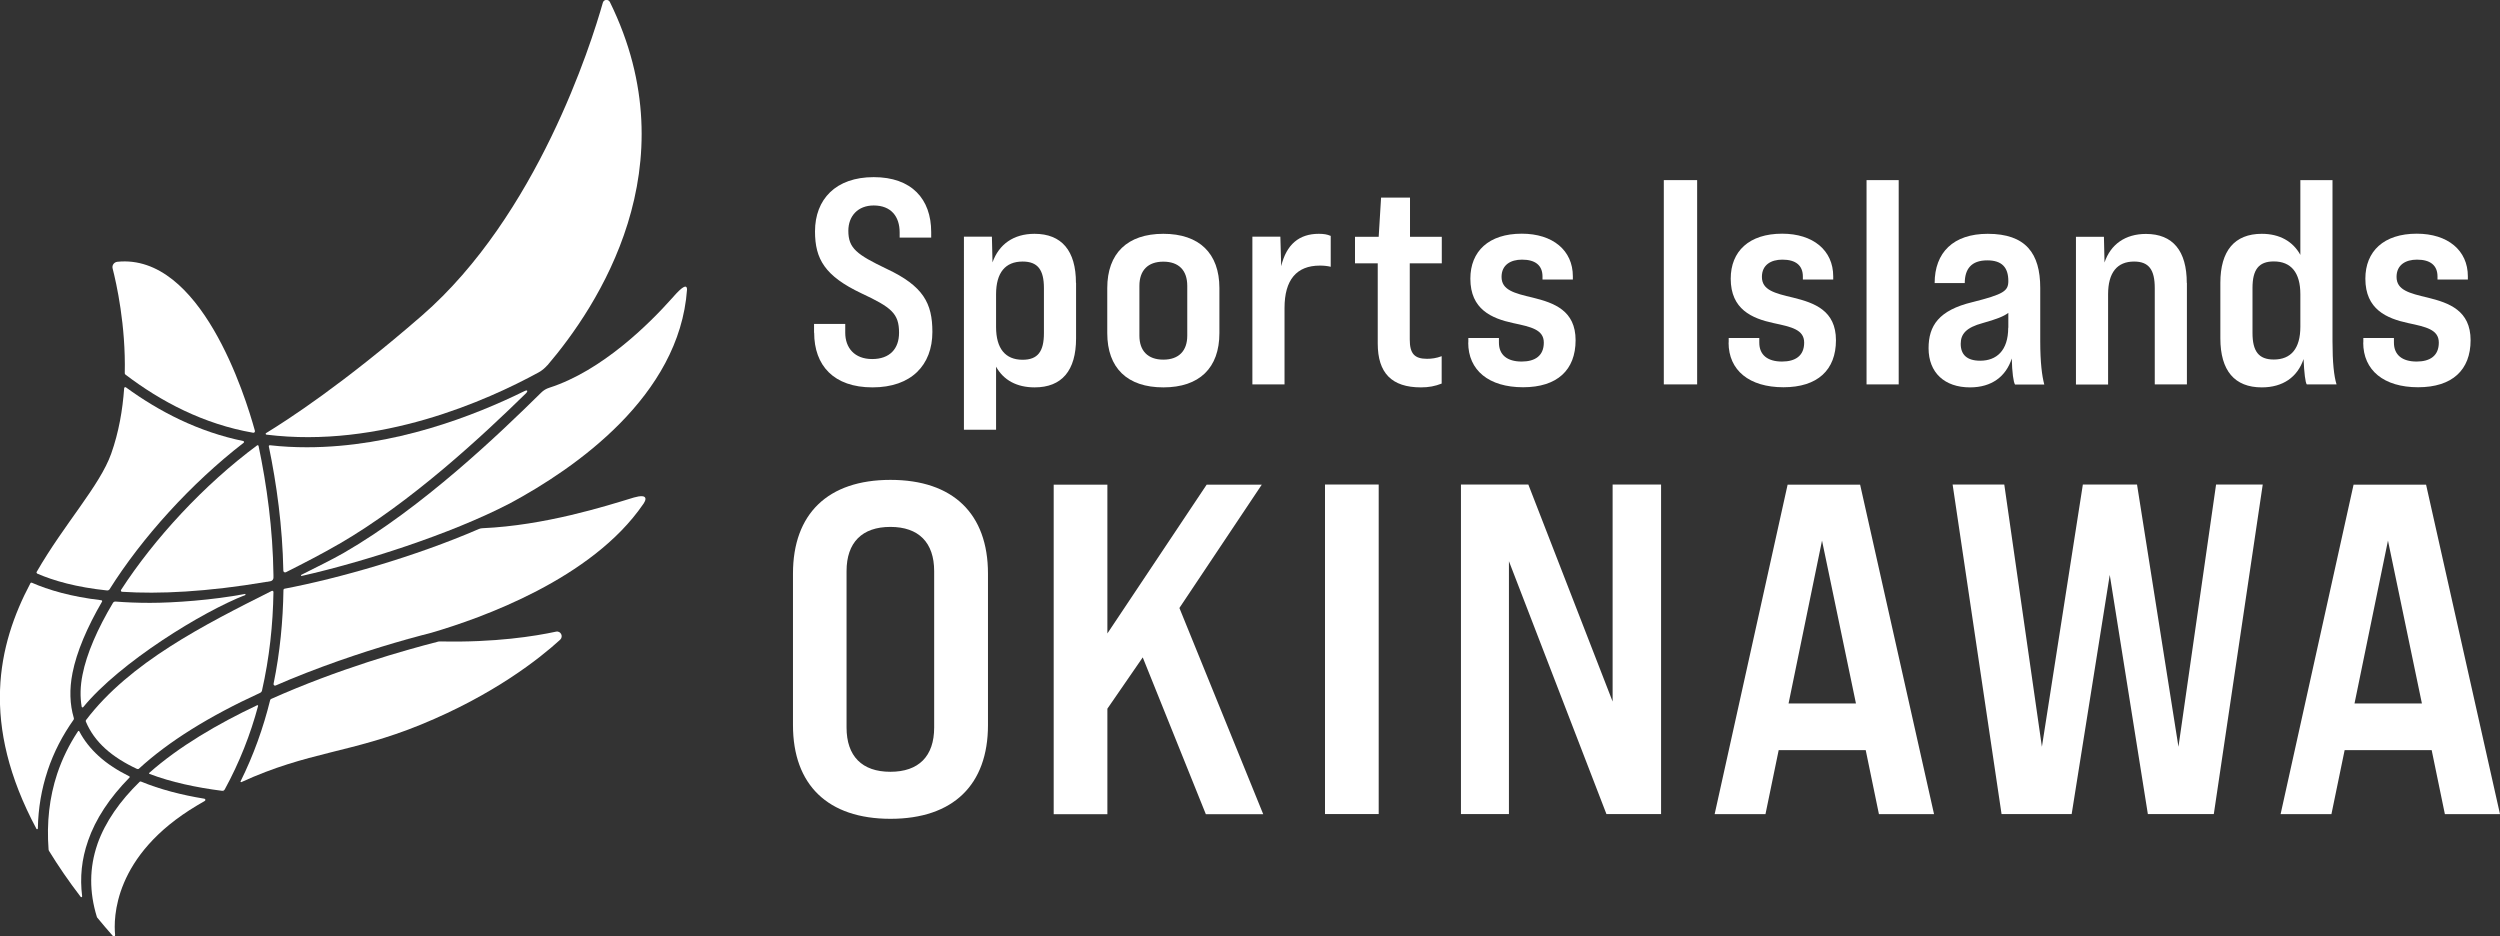 <?xml version="1.0" encoding="UTF-8"?><svg id="_イヤー_2" xmlns="http://www.w3.org/2000/svg" viewBox="0 0 210 78.65" width="210" height="78.65"><rect x="0" y="0" width="210" height="78.65" fill="#333333" stroke="none"/><defs><style>.cls-1{fill:#fff;}</style></defs><g id="_組み"><g><g><path class="cls-1" d="M68.38,27.95v-.74h2.62v.74c0,1.27,.78,2.21,2.26,2.21s2.26-.86,2.26-2.21c0-1.62-.64-2.13-3.16-3.31-3.06-1.45-3.9-2.87-3.9-5.2,0-2.7,1.74-4.56,4.93-4.56s4.83,1.84,4.83,4.61v.47h-2.65v-.44c0-1.32-.71-2.26-2.18-2.26-1.32,0-2.13,.88-2.13,2.13,0,1.47,.71,1.99,3.21,3.19,3.09,1.45,3.85,2.89,3.85,5.3,0,2.79-1.77,4.66-5.03,4.66s-4.9-1.84-4.9-4.59Z"/><path class="cls-1" d="M90.39,23.76v4.66c0,2.72-1.2,4.12-3.48,4.12-1.5,0-2.62-.61-3.24-1.74v5.3h-2.7V19.88h2.35l.05,2.16c.54-1.52,1.77-2.4,3.53-2.4,2.28,0,3.48,1.42,3.48,4.12Zm-2.7,.44c0-1.54-.52-2.23-1.79-2.23-1.45,0-2.23,.93-2.23,2.75v2.75c0,1.81,.78,2.75,2.23,2.75,1.27,0,1.79-.69,1.79-2.23v-3.78Z"/><path class="cls-1" d="M93.01,27.98v-3.78c0-2.92,1.69-4.56,4.71-4.56s4.71,1.64,4.71,4.56v3.78c0,2.94-1.69,4.56-4.71,4.56s-4.71-1.62-4.71-4.56Zm6.72,.22v-4.19c0-1.3-.71-2.03-2.01-2.03s-2.01,.74-2.01,2.03v4.19c0,1.27,.71,2.01,2.01,2.01s2.01-.74,2.01-2.01Z"/><path class="cls-1" d="M111.78,19.81v2.6c-.27-.07-.59-.1-.91-.1-1.96,0-2.97,1.2-2.97,3.56v6.42h-2.7v-12.41h2.35l.07,2.48c.44-1.84,1.52-2.72,3.16-2.72,.42,0,.71,.05,.98,.17Z"/><path class="cls-1" d="M118.42,22.12v6.4c0,1.18,.39,1.62,1.45,1.62,.37,0,.78-.05,1.23-.22v2.3c-.56,.22-1.08,.32-1.74,.32-2.45,0-3.63-1.2-3.63-3.68v-6.74h-1.91v-2.23h1.99l.2-3.29h2.43v3.29h2.67v2.23h-2.67Z"/><path class="cls-1" d="M123.34,28.78v-.39h2.57v.39c0,1.03,.69,1.59,1.91,1.59,1.13,0,1.86-.49,1.86-1.59s-1.08-1.32-2.57-1.64c-1.81-.39-3.6-1.15-3.6-3.73,0-2.3,1.54-3.78,4.32-3.78,2.6,0,4.29,1.4,4.29,3.58v.27h-2.55v-.25c0-.93-.59-1.42-1.72-1.42-.96,0-1.72,.44-1.72,1.45,0,1.1,1.05,1.37,2.62,1.74,1.79,.44,3.6,1.08,3.6,3.58s-1.54,3.95-4.41,3.95-4.61-1.42-4.61-3.75Z"/><path class="cls-1" d="M139.76,15.13h2.8v17.16h-2.8V15.13Z"/><path class="cls-1" d="M145.21,28.78v-.39h2.57v.39c0,1.03,.69,1.59,1.91,1.59,1.13,0,1.86-.49,1.86-1.59s-1.08-1.32-2.57-1.64c-1.81-.39-3.6-1.15-3.6-3.73,0-2.3,1.54-3.78,4.32-3.78,2.6,0,4.29,1.4,4.29,3.58v.27h-2.55v-.25c0-.93-.59-1.42-1.72-1.42-.96,0-1.72,.44-1.72,1.45,0,1.1,1.05,1.37,2.62,1.74,1.79,.44,3.6,1.08,3.6,3.58s-1.54,3.95-4.41,3.95-4.61-1.42-4.61-3.75Z"/><path class="cls-1" d="M156.79,15.13h2.7v17.16h-2.7V15.13Z"/><path class="cls-1" d="M169.26,32.29c-.12-.15-.25-1.01-.27-2.18-.49,1.52-1.69,2.43-3.51,2.43-2.13,0-3.48-1.23-3.48-3.29,0-1.89,.86-3.19,3.68-3.87,2.62-.66,3.02-.93,3.02-1.77,0-1.15-.54-1.74-1.77-1.74-1.35,0-1.89,.74-1.89,1.91h-2.53c0-2.57,1.57-4.14,4.46-4.14,3.19,0,4.41,1.64,4.41,4.54v4.49c0,1.79,.15,2.92,.34,3.63h-2.48Zm-.56-4.76v-1.25c-.37,.29-1.01,.54-2.16,.86-1.37,.37-1.84,.91-1.84,1.74,0,.91,.52,1.42,1.64,1.42,1.35,0,2.35-.83,2.35-2.77Z"/><path class="cls-1" d="M183.7,23.76v8.53h-2.7v-8.09c0-1.54-.49-2.23-1.74-2.23-1.42,0-2.18,.93-2.18,2.75v7.58h-2.7v-12.41h2.35l.05,2.16c.51-1.52,1.74-2.4,3.48-2.4,2.26,0,3.43,1.42,3.43,4.12Z"/><path class="cls-1" d="M193.77,32.29c-.12-.15-.22-.96-.27-2.13-.51,1.52-1.74,2.38-3.51,2.38-2.28,0-3.48-1.4-3.48-4.12v-4.66c0-2.7,1.2-4.12,3.48-4.12,1.5,0,2.62,.64,3.24,1.77v-6.28h2.7v13.53c0,1.79,.12,2.92,.34,3.63h-2.5Zm-.54-4.83v-2.75c0-1.81-.78-2.75-2.23-2.75-1.27,0-1.79,.69-1.79,2.23v3.78c0,1.54,.52,2.23,1.79,2.23,1.45,0,2.23-.93,2.23-2.75Z"/><path class="cls-1" d="M198.52,28.78v-.39h2.57v.39c0,1.03,.69,1.59,1.91,1.59,1.13,0,1.86-.49,1.86-1.59s-1.08-1.32-2.57-1.64c-1.81-.39-3.6-1.15-3.6-3.73,0-2.3,1.54-3.78,4.32-3.78,2.6,0,4.29,1.4,4.29,3.58v.27h-2.55v-.25c0-.93-.59-1.42-1.72-1.42-.96,0-1.72,.44-1.72,1.45,0,1.1,1.05,1.37,2.62,1.74,1.79,.44,3.6,1.08,3.6,3.58s-1.54,3.95-4.41,3.95-4.61-1.42-4.61-3.75Z"/><path class="cls-1" d="M66.61,60.91v-12.73c0-5.02,2.93-7.87,8.19-7.87s8.19,2.85,8.19,7.87v12.73c0,5.02-2.93,7.87-8.19,7.87s-8.19-2.85-8.19-7.87Zm11.86,.2v-13.13c0-2.41-1.3-3.72-3.68-3.72s-3.68,1.31-3.68,3.72v13.13c0,2.41,1.3,3.72,3.68,3.72s3.68-1.3,3.68-3.72Z"/><path class="cls-1" d="M95.99,55.22l-2.97,4.31v8.86h-4.51v-27.68h4.51v12.5l8.34-12.5h4.63l-6.92,10.36,7.04,17.32h-4.82l-5.3-13.17Z"/><path class="cls-1" d="M111.3,40.7h4.51v27.68h-4.51v-27.68Z"/><path class="cls-1" d="M122.72,40.7h5.66l7.08,18.23v-18.23h4.07v27.68h-4.59l-8.19-21.24v21.24h-4.03v-27.68Z"/><path class="cls-1" d="M156.73,63.01h-7.32l-1.11,5.38h-4.27l6.13-27.68h6.09l6.21,27.68h-4.63l-1.11-5.38Zm-.83-3.92l-2.85-13.68-2.81,13.68h5.66Z"/><path class="cls-1" d="M164.01,40.7h4.35l3.16,22.03,3.44-22.03h4.55l3.48,22.03,3.16-22.03h3.92l-4.11,27.68h-5.54l-3.2-20.09-3.2,20.09h-5.89l-4.11-27.68Z"/><path class="cls-1" d="M204.27,63.01h-7.32l-1.11,5.38h-4.27l6.13-27.68h6.09l6.21,27.68h-4.63l-1.11-5.38Zm-.83-3.92l-2.85-13.68-2.81,13.68h5.66Z"/></g><g><path class="cls-1" d="M20.61,49.97s.03-.09-.02-.08c-2.72,.52-6,.75-7.99,.75-1.05,0-2.01-.04-2.91-.11-.08,0-.16,.04-.2,.11-1.3,2.18-2.21,4.26-2.56,6.05-.19,.95-.21,1.84-.07,2.67,.01,.06,.09,.09,.13,.04,3.1-3.78,10.05-8.04,13.62-9.42Z"/><path class="cls-1" d="M18.8,66.45l.03-.05s-.06,.03-.09,.05h.06Z"/><path class="cls-1" d="M34.08,53.73h.04c.1-.02,.19-.05,.28-.08-.21,.05-.33,.08-.33,.08Z"/><path class="cls-1" d="M7.39,70.64c.64-1.85,1.81-3.62,3.49-5.33,.03-.03,.02-.08-.02-.1-.97-.48-1.85-1.04-2.58-1.71-.69-.63-1.23-1.32-1.62-2.07-.02-.04-.08-.05-.11,0-.73,1.1-1.32,2.29-1.75,3.58-.65,1.97-.89,4.08-.72,6.35,0,.04,.02,.08,.04,.12,.76,1.24,1.64,2.53,2.66,3.86,.04,.05,.12,.02,.12-.05-.2-1.58-.04-3.13,.49-4.64Z"/><path class="cls-1" d="M18.65,66.43c.08,.01,.19-.04,.23-.12,1.24-2.27,2.16-4.62,2.8-7.01,.01-.05-.04-.08-.08-.06-3.32,1.57-6.55,3.46-9.06,5.68-.03,.03-.02,.08,.02,.09,1.81,.69,3.91,1.14,6.1,1.42Z"/><path class="cls-1" d="M8.18,70.92c-.68,1.97-.69,4.01-.04,6.11,0,.01,.01,.03,.02,.04,.42,.51,.86,1.03,1.32,1.55,.07,.08,.2,.03,.19-.08-.14-1.38-.16-6.69,6.88-10.88,.22-.13,.44-.26,.65-.38,.09-.05,.06-.18-.04-.19-1.9-.31-3.72-.78-5.32-1.44-.04-.02-.08,0-.11,.02-1.63,1.59-2.88,3.34-3.55,5.24Z"/><path class="cls-1" d="M25.31,48.29c-.05,.03-.02,.11,.03,.09,5.17-1.17,12.46-3.49,17.48-6.09,5.51-2.96,14.25-9.02,14.89-17.96,0-.55-.5-.13-1.08,.52-.05,.06-.11,.12-.16,.18l-.02,.02,.02-.02c-1.95,2.19-5.91,6.12-10.33,7.54-.26,.08-.49,.22-.68,.41-3.54,3.49-9.96,9.64-16.58,13.46-.97,.56-2.41,1.26-3.56,1.84Z"/><path class="cls-1" d="M45.98,30.69c4.2-4.92,12.05-16.7,5.25-30.52-.13-.26-.51-.23-.59,.05-.99,3.5-5.54,17.89-15.2,26.29-6.6,5.74-11.32,8.79-13.09,9.87-.06,.03-.04,.12,.03,.13,9.51,1.18,18.54-2.87,22.85-5.22,.28-.15,.53-.36,.74-.6Z"/><path class="cls-1" d="M9.86,21.99c-.28,.03-.47,.29-.4,.56,.32,1.25,1.11,4.77,1.02,8.8,0,.04,.02,.08,.05,.11,2.98,2.27,6.58,4.17,10.73,4.89,.1,.02,.18-.07,.15-.17-.81-2.95-4.55-14.91-11.56-14.19Z"/><path class="cls-1" d="M4,64.73c.52-1.56,1.26-2.97,2.18-4.27,.03-.04,.04-.1,.02-.15-.34-1.15-.38-2.41-.11-3.78,.35-1.78,1.23-3.84,2.48-5.99,.03-.05,0-.11-.06-.12-2.55-.3-4.44-.86-5.83-1.47-.05-.02-.11,0-.13,.05-2.74,5.18-4.22,11.78,.51,20.62,.03,.06,.12,.04,.12-.03,.03-1.7,.31-3.32,.82-4.85Z"/><path class="cls-1" d="M20.45,37.05c-3.77-.77-7.07-2.47-9.87-4.51-.06-.05-.15,0-.15,.07-.13,1.82-.45,3.7-1.09,5.5-.96,2.7-3.92,5.87-6.26,9.93-.03,.05,0,.11,.04,.14,1.38,.6,3.29,1.15,5.89,1.42,.07,0,.14-.03,.18-.08,2.71-4.32,6.84-8.9,11.28-12.33,.05-.04,.03-.12-.03-.14Z"/><path class="cls-1" d="M22.42,48.87c-5.08,.86-9.06,1.04-12.17,.84-.08,0-.12-.1-.08-.16,2.78-4.29,6.96-8.83,11.43-12.14,.05-.03,.11,0,.12,.05,.69,3.28,1.2,6.98,1.25,10.83v.24c0,.14-.1,.26-.24,.29l-.32,.06Z"/><path class="cls-1" d="M7.23,60.46s-.04,.1-.02,.15c.35,.84,.89,1.6,1.64,2.28,.73,.66,1.63,1.22,2.66,1.7,.05,.02,.12,.02,.16-.02,2.47-2.27,5.88-4.4,10.2-6.38,.06-.03,.11-.09,.13-.15,.63-2.77,.93-5.57,.97-8.31,0-.08-.08-.13-.15-.09-5.7,2.86-11.93,6.02-15.59,10.84Z"/><path class="cls-1" d="M28.44,45.72c6.14-3.55,12.14-9.16,15.75-12.69,.22-.24,.04-.28-.13-.18-4.22,2.08-10.99,4.72-18.28,4.72-1.03,0-2.07-.05-3.11-.17-.05,0-.1,.04-.09,.09,.66,3.18,1.15,6.74,1.22,10.45,0,.11,.12,.17,.21,.13,1.57-.79,3.06-1.56,4.42-2.35Z"/><path class="cls-1" d="M20.19,65.62s.03,.1,.08,.08c5.61-2.58,9.21-2.43,15.08-4.83,6.16-2.52,9.99-5.57,11.7-7.13,.3-.28,.05-.77-.35-.68-1.76,.38-5.13,.92-9.66,.82-.11,0-.22,0-.32,.04-2.66,.68-8.31,2.27-13.94,4.79-.05,.02-.08,.06-.09,.11-.57,2.31-1.38,4.59-2.48,6.81Z"/><path class="cls-1" d="M53.38,41.76s-.08,.02-.13,.03h0c-2.42,.74-7.49,2.35-12.73,2.58-.1,0-.19,.03-.28,.06-5.4,2.34-11.86,4.17-16.33,5.02-.06,.01-.1,.06-.1,.12-.04,2.59-.29,5.23-.83,7.87-.02,.1,.08,.19,.18,.14,.4-.17,.8-.35,1.22-.52,3.65-1.5,7.17-2.62,9.74-3.34h-.04s.12-.03,.33-.08c.69-.19,1.31-.36,1.83-.49,4.21-1.23,13.49-4.53,17.78-10.79h0s.03-.05,.05-.07c.37-.57,.02-.73-.69-.53Z"/></g></g></g></svg>